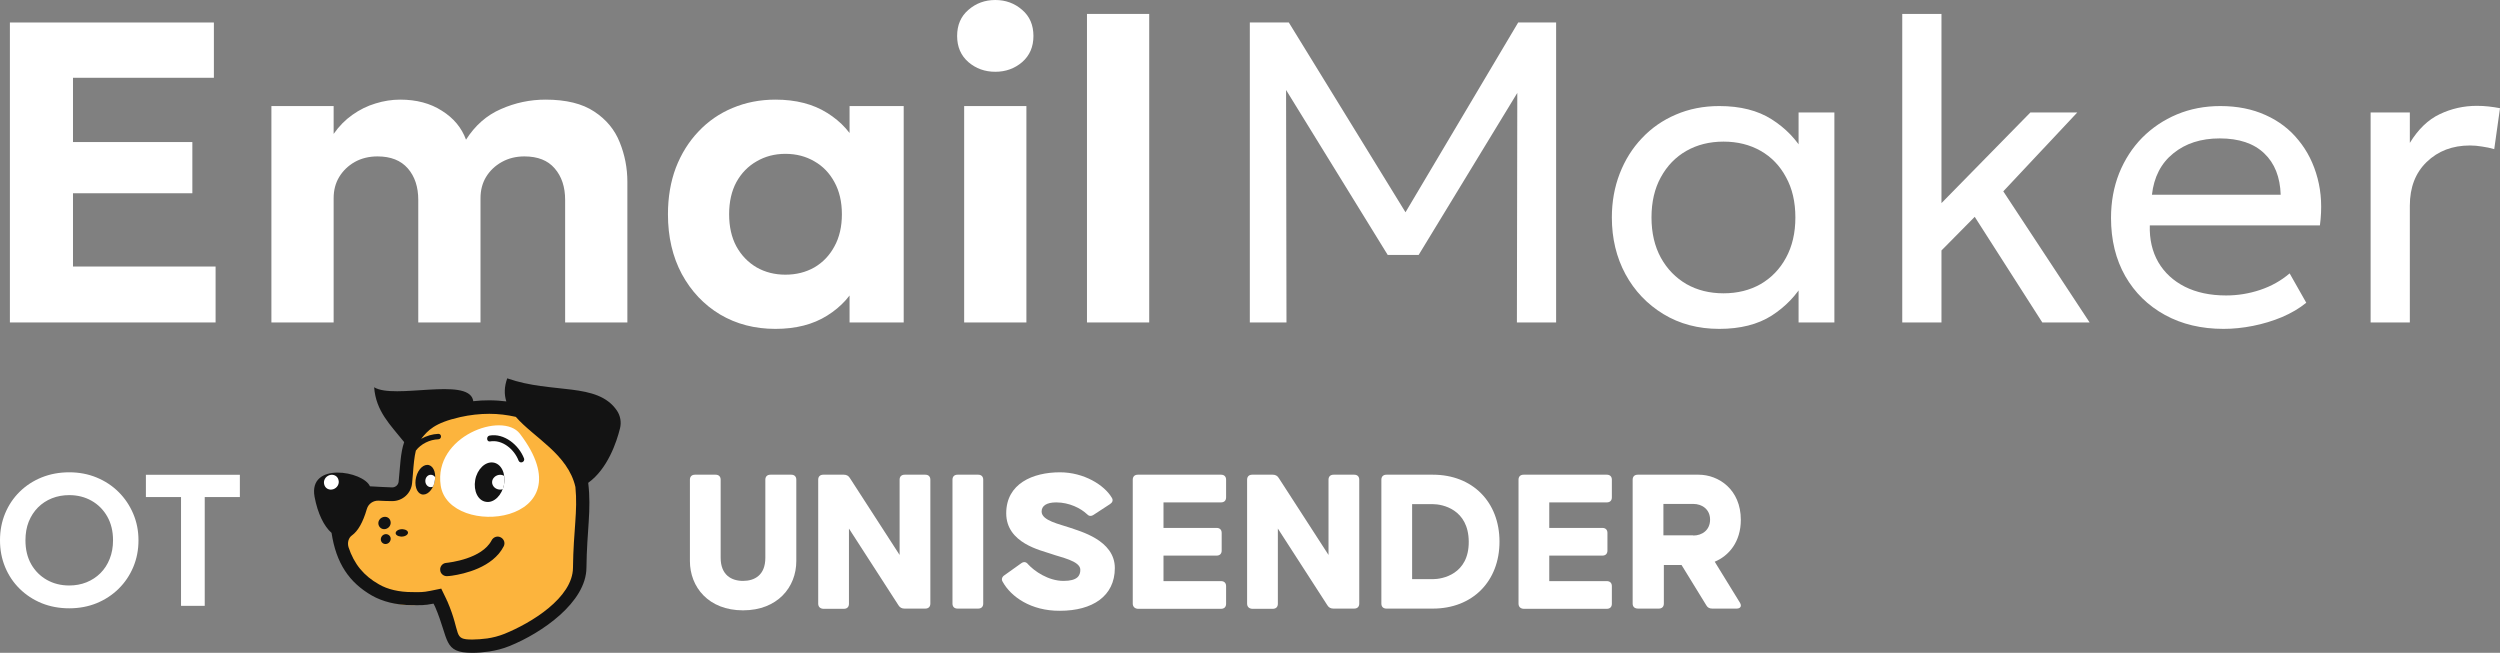 <?xml version="1.0" encoding="UTF-8"?> <svg xmlns="http://www.w3.org/2000/svg" width="1011" height="264" viewBox="0 0 1011 264" fill="none"><rect x="0" y="0" width="1011" height="264" fill="#808080" stroke="none"/><g clip-path="url(#clip0_2528_85)"><path d="M279 226.891V193.997C279 192.763 279.716 191.969 281.058 191.969H289.377C290.629 191.969 291.434 192.675 291.434 193.997V225.569C291.434 232.535 295.817 234.917 300.469 234.917C305.12 234.917 309.504 232.624 309.504 225.569V193.997C309.504 192.763 310.219 191.969 311.561 191.969H319.969C321.222 191.969 322.027 192.675 322.027 193.997V226.891C322.027 237.474 314.423 246.822 300.469 246.822C286.514 246.822 279 237.386 279 226.891Z" fill="white"></path><path d="M330.882 244.088V193.997C330.882 192.763 331.597 191.969 332.939 191.969H341.258C342.332 191.969 343.137 192.41 343.674 193.292L363.801 224.422V193.997C363.801 192.763 364.516 191.969 365.858 191.969H374.177C375.429 191.969 376.234 192.675 376.234 193.997V244.088C376.234 245.323 375.519 246.116 374.177 246.116H365.768C364.695 246.116 363.89 245.675 363.353 244.793L343.316 213.751V244.176C343.316 245.411 342.6 246.204 341.258 246.204H332.939C331.597 246.116 330.882 245.323 330.882 244.088Z" fill="white"></path><path d="M385.181 244.088V193.997C385.181 192.763 385.897 191.969 387.239 191.969H395.558C396.81 191.969 397.615 192.675 397.615 193.997V244.088C397.615 245.323 396.899 246.116 395.558 246.116H387.239C385.897 246.116 385.181 245.323 385.181 244.088Z" fill="white"></path><path d="M405.485 235.27C404.859 234.3 405.217 233.242 406.201 232.624L413 227.774C413.983 227.069 414.967 227.157 415.772 228.215C418.277 230.949 423.913 234.917 430.085 234.917C435.72 234.917 436.883 232.801 436.883 230.42C436.883 226.804 428.922 225.393 425.075 223.982C421.139 222.571 406.917 219.749 406.917 207.579C406.917 195.586 417.651 191 428.653 191C438.314 191 446.544 196.115 449.585 201.23C450.301 202.288 449.854 203.258 448.87 203.875L442.25 208.196C441.177 208.902 440.282 208.726 439.477 207.844C437.152 205.639 432.5 203.17 427.133 203.17C423.197 203.17 421.229 204.581 421.229 206.874C421.229 210.577 428.653 211.988 432.679 213.399C436.525 214.81 450.838 218.338 450.838 229.714C450.838 241.09 441.803 246.999 428.653 246.999C416.846 247.087 408.795 241.267 405.485 235.27Z" fill="white"></path><path d="M458.086 244.088V193.997C458.086 192.763 458.799 191.969 460.142 191.969H493.776C495.028 191.969 495.832 192.675 495.832 193.997V201.141C495.832 202.375 495.119 203.169 493.776 203.169H470.518V213.487H491.986C493.241 213.487 494.045 214.192 494.045 215.515V222.658C494.045 223.893 493.329 224.687 491.986 224.687H470.518V235.005H493.776C495.028 235.005 495.832 235.71 495.832 237.033V244.176C495.832 245.411 495.119 246.204 493.776 246.204H460.142C458.89 246.116 458.086 245.323 458.086 244.088Z" fill="white"></path><path d="M504.33 244.088V193.997C504.33 192.763 505.047 191.969 506.389 191.969H514.709C515.782 191.969 516.587 192.41 517.122 193.292L537.25 224.422V193.997C537.25 192.763 537.964 191.969 539.307 191.969H547.626C548.878 191.969 549.682 192.675 549.682 193.997V244.088C549.682 245.323 548.969 246.116 547.626 246.116H539.219C538.145 246.116 537.338 245.675 536.803 244.793L516.765 213.751V244.176C516.765 245.411 516.048 246.204 514.709 246.204H506.389C505.047 246.116 504.33 245.323 504.33 244.088Z" fill="white"></path><path d="M558.627 244.088V193.997C558.627 192.763 559.344 191.969 560.687 191.969H579.469C595.482 191.969 606.396 202.993 606.396 219.043C606.396 235.093 595.482 246.116 579.469 246.116H560.687C559.344 246.116 558.627 245.323 558.627 244.088ZM579.469 234.211C583.228 234.211 594.052 232.271 593.961 219.043C593.873 205.903 583.228 203.875 579.469 203.875H571.062V234.211H579.469Z" fill="white"></path><path d="M614.089 244.088V193.997C614.089 192.763 614.803 191.969 616.145 191.969H649.779C651.031 191.969 651.836 192.675 651.836 193.997V201.141C651.836 202.375 651.122 203.169 649.779 203.169H626.521V213.487H647.989C649.241 213.487 650.049 214.192 650.049 215.515V222.658C650.049 223.893 649.332 224.687 647.989 224.687H626.521V235.005H649.779C651.031 235.005 651.836 235.71 651.836 237.033V244.176C651.836 245.411 651.122 246.204 649.779 246.204H616.145C614.803 246.116 614.089 245.323 614.089 244.088Z" fill="white"></path><path d="M660.246 244.088V193.997C660.246 192.763 660.963 191.969 662.303 191.969H686.904C695.045 191.969 703.99 197.966 703.99 210.224C703.99 219.131 699.158 224.775 693.433 227.156L703.63 243.735C704.435 245.058 703.899 246.116 702.291 246.116H692.45C691.377 246.116 690.572 245.763 690.034 244.793L680.015 228.479H672.86V244.088C672.86 245.323 672.143 246.116 670.8 246.116H662.484C660.963 246.116 660.246 245.323 660.246 244.088ZM684.757 216.574C688.334 216.574 691.555 214.369 691.555 210.136C691.555 205.991 688.334 203.786 684.757 203.786H672.682V216.485H684.757V216.574Z" fill="white"></path><path d="M235.632 194.248C234.92 189.401 232.074 175.651 220.953 169.834C213.48 165.956 201.203 161.725 184.833 165.427C173.446 167.983 169.976 171.685 166.507 176.003C162.681 180.851 162.77 187.55 162.058 195.835C161.969 197.157 160.813 198.214 159.478 198.126C152.539 197.95 145.066 197.333 137.86 196.716C136.436 196.628 135.191 197.686 135.102 199.184C134.212 221.395 139.105 233.294 151.56 240.521C157.699 244.046 164.371 246.074 175.492 243.694C175.67 244.135 175.937 244.487 176.115 244.928C182.698 260.264 181.275 264.671 196.844 262.468C199.602 262.115 202.271 261.322 204.761 260.352C217.394 255.24 231.896 242.725 231.985 229.151C232.163 213.11 237.412 206.323 235.632 194.248Z" fill="#FCB43D"></path><path d="M210.24 175.394C238.283 212.146 181.551 218.125 178.23 196.408C175.186 176.361 203.229 166.25 210.24 175.394Z" fill="white"></path><path d="M211.933 185.421C209.816 179.9 203.836 175.069 197.948 176.153C196.567 176.449 196.752 178.717 198.132 178.52C203.1 177.632 207.976 181.674 209.724 186.308C210.368 187.688 212.393 186.801 211.933 185.421Z" fill="#131313"></path><path d="M182.774 232.804C182.056 232.893 181.428 232.982 180.979 232.982C179.454 233.16 178.108 232.003 178.018 230.579C177.839 229.066 179.005 227.731 180.441 227.641C181.877 227.463 194.888 226.039 198.836 218.474C199.553 217.138 201.169 216.604 202.515 217.316C203.86 218.029 204.399 219.631 203.681 220.966C199.284 229.511 187.709 232.092 182.774 232.804Z" fill="#131313"></path><path d="M156.139 213.869C157.497 213.431 158.296 212.027 157.897 210.71C157.577 209.394 156.219 208.692 154.861 209.13C153.503 209.569 152.704 210.973 153.103 212.29C153.503 213.606 154.861 214.308 156.139 213.869Z" fill="#131313"></path><path d="M156.461 219.922C157.567 219.618 158.213 218.405 157.936 217.393C157.66 216.382 156.553 215.775 155.539 216.078C154.433 216.382 153.787 217.595 154.064 218.607C154.34 219.618 155.355 220.225 156.461 219.922Z" fill="#131313"></path><path d="M163.076 216.941C164.459 216.714 165.266 215.803 164.92 215.045C164.574 214.286 163.192 213.831 161.924 214.059C160.541 214.286 159.734 215.197 160.08 215.955C160.426 216.714 161.808 217.169 163.076 216.941Z" fill="#131313"></path><path d="M203.831 195.848C204.602 191.401 202.674 187.466 199.398 187.039C196.217 186.611 192.94 189.776 192.169 194.138C191.398 198.585 193.326 202.519 196.602 202.947C199.783 203.46 203.06 200.21 203.831 195.848Z" fill="#131313"></path><path d="M175.706 195.107C176.538 191.829 175.539 188.728 173.54 188.107C171.459 187.487 169.127 189.614 168.295 192.893C167.462 196.171 168.461 199.272 170.459 199.893C172.541 200.513 174.873 198.386 175.706 195.107Z" fill="#131313"></path><path d="M199 195C199 196.636 200.452 198 202.291 198C202.678 198 203.065 197.909 203.356 197.818C203.549 197.182 203.743 196.545 203.84 195.909C204.033 194.727 204.033 193.546 203.937 192.455C203.453 192.182 202.872 192 202.291 192C200.549 192 199 193.364 199 195Z" fill="white"></path><path d="M174.204 192C172.979 192 172 193.111 172 194.5C172 195.889 172.979 197 174.204 197C174.53 197 174.857 196.908 175.102 196.815C175.347 196.352 175.51 195.796 175.674 195.241C175.837 194.5 175.918 193.759 176 193.018C175.592 192.37 174.939 192 174.204 192Z" fill="white"></path><path d="M249.475 166.028C241.532 154.408 223.415 159.426 205.12 153C203.871 156.521 203.871 159.602 204.763 162.331C202.532 162.067 200.301 161.891 197.802 161.891C195.749 161.891 193.607 161.979 191.376 162.243C191.376 162.067 191.287 161.891 191.287 161.715C188.967 152.472 159.426 161.626 151.305 156.609C152.019 166.38 157.909 171.837 163.442 178.791C161.925 183.193 161.836 188.562 161.211 194.724C161.122 196.045 159.962 197.101 158.623 197.101H158.534C155.678 197.013 152.644 196.837 149.609 196.661C146.932 190.499 124.62 186.626 127.208 200.886C128.458 207.664 131.046 212.857 134.08 215.498C135.955 227.822 141.22 235.568 150.412 240.849C154.607 243.226 160.14 244.722 166.655 244.722C169.957 244.722 171.474 244.898 175.312 244.106C175.49 244.546 175.758 244.898 175.937 245.339C181.738 258.806 179.06 264 191.019 264C193.072 264 195.392 263.824 197.802 263.472C200.658 263.032 203.424 262.327 206.012 261.271C219.131 255.99 237.07 243.578 237.159 229.582C237.338 214.09 239.212 206.431 237.873 195.252C245.727 189.619 249.386 178.703 250.725 173.246C251.349 170.781 250.903 168.14 249.475 166.028ZM231.715 229.582C231.626 241.73 214.848 251.941 203.96 256.342C201.729 257.222 199.408 257.838 196.999 258.19C194.857 258.454 192.804 258.63 191.019 258.63C182.987 258.63 186.646 256.518 180.934 243.226C180.756 242.874 180.577 242.61 180.488 242.258C180.399 242.17 180.399 241.994 180.31 241.906L178.436 238.033L174.152 238.913C170.76 239.617 169.689 239.441 166.655 239.441C161.479 239.441 156.749 238.385 153.179 236.272C147.11 232.839 143.183 228.086 140.952 221.308C140.417 219.547 140.863 217.523 142.38 216.466C144.701 214.794 146.753 211.361 148.36 205.815C148.984 203.703 150.948 202.382 153.09 202.47C154.875 202.558 156.66 202.646 158.444 202.646H158.534H158.623C162.818 202.646 166.298 199.477 166.655 195.34C166.744 193.932 166.923 192.611 167.012 191.291C167.28 187.77 167.547 184.777 168.172 182.224C170.225 179.496 173.884 177.735 177.275 177.647C178.703 177.559 178.703 175.446 177.275 175.446C174.955 175.534 172.456 176.239 170.314 177.471C172.992 174.126 175.58 171.045 186.111 168.669C190.037 167.788 194.053 167.348 197.891 167.348C201.55 167.348 205.12 167.788 208.6 168.58C215.829 176.943 229.663 183.633 232.697 196.925C233.678 206.96 231.894 214.266 231.715 229.582Z" fill="#131313"></path><path d="M134.767 197.843C136.397 197.317 137.356 195.632 136.876 194.052C136.493 192.473 134.863 191.63 133.233 192.157C131.603 192.683 130.644 194.368 131.124 195.948C131.507 197.527 133.137 198.37 134.767 197.843Z" fill="white"></path><path d="M73.209 245V201.01H59V192H97V201.01H82.791V245H73.209Z" fill="white"></path><path d="M28 246C23.989 246 20.268 245.309 16.838 243.928C13.432 242.522 10.469 240.575 7.946 238.089C5.423 235.603 3.468 232.689 2.081 229.349C0.694 226.009 0 222.393 0 218.5C0 214.582 0.694 210.953 2.081 207.613C3.468 204.273 5.423 201.36 7.946 198.873C10.469 196.387 13.432 194.453 16.838 193.072C20.268 191.691 23.989 191 28 191C31.986 191 35.681 191.703 39.087 193.11C42.492 194.516 45.456 196.475 47.978 198.986C50.501 201.498 52.468 204.424 53.881 207.764C55.294 211.079 56 214.658 56 218.5C56 222.393 55.294 226.009 53.881 229.349C52.468 232.689 50.501 235.603 47.978 238.089C45.456 240.575 42.492 242.522 39.087 243.928C35.681 245.309 31.986 246 28 246ZM28 236.771C30.497 236.771 32.818 236.344 34.962 235.49C37.132 234.611 39.011 233.38 40.6 231.798C42.214 230.191 43.463 228.269 44.346 226.034C45.254 223.774 45.708 221.263 45.708 218.5C45.708 214.808 44.926 211.594 43.362 208.856C41.798 206.119 39.679 203.997 37.005 202.49C34.331 200.983 31.33 200.229 28 200.229C25.477 200.229 23.144 200.656 21 201.51C18.856 202.364 16.977 203.595 15.362 205.202C13.773 206.809 12.524 208.731 11.616 210.966C10.733 213.201 10.292 215.712 10.292 218.5C10.292 222.192 11.061 225.406 12.6 228.144C14.164 230.881 16.283 233.003 18.957 234.51C21.631 236.017 24.645 236.771 28 236.771Z" fill="white"></path><path d="M439.573 130.401V5.632H464.743V130.401H439.573Z" fill="white"></path><path d="M389.906 130.401V42.889H415.077V130.401H389.906ZM402.492 29.026C398.297 29.026 394.676 27.726 391.63 25.127C388.585 22.47 387.062 18.946 387.062 14.556C387.062 10.109 388.585 6.585 391.63 3.986C394.676 1.329 398.297 0 402.492 0C406.687 0 410.307 1.329 413.353 3.986C416.399 6.585 417.922 10.109 417.922 14.556C417.922 18.946 416.399 22.47 413.353 25.127C410.307 27.726 406.687 29.026 402.492 29.026Z" fill="white"></path><path d="M313.564 133C305.232 133 297.79 131.065 291.238 127.195C284.687 123.267 279.515 117.808 275.722 110.819C271.987 103.83 270.119 95.772 270.119 86.645C270.119 79.771 271.182 73.504 273.309 67.843C275.492 62.182 278.538 57.301 282.446 53.2C286.354 49.041 290.951 45.864 296.238 43.669C301.582 41.416 307.358 40.29 313.564 40.29C321.84 40.29 328.822 42.081 334.511 45.662C340.258 49.243 344.453 53.922 347.096 59.698L343.562 65.157V42.889H365.457V130.401H343.562V108.133L347.096 113.592C344.453 119.368 340.258 124.047 334.511 127.628C328.822 131.209 321.84 133 313.564 133ZM317.616 111.079C321.983 111.079 325.891 110.097 329.339 108.133C332.787 106.111 335.488 103.281 337.442 99.642C339.453 96.003 340.459 91.67 340.459 86.645C340.459 81.62 339.453 77.287 337.442 73.648C335.488 70.009 332.787 67.208 329.339 65.244C325.891 63.222 321.983 62.211 317.616 62.211C313.306 62.211 309.427 63.222 305.979 65.244C302.531 67.208 299.801 70.009 297.79 73.648C295.836 77.287 294.859 81.62 294.859 86.645C294.859 91.67 295.836 96.003 297.79 99.642C299.801 103.281 302.531 106.111 305.979 108.133C309.427 110.097 313.306 111.079 317.616 111.079Z" fill="white"></path><path d="M109.755 130.401V42.889H134.925V54.153C137.109 51.034 139.638 48.464 142.511 46.442C145.442 44.362 148.545 42.832 151.821 41.85C155.154 40.81 158.487 40.29 161.82 40.29C168.429 40.29 174.06 41.792 178.715 44.795C183.427 47.741 186.674 51.641 188.456 56.493C192.134 50.716 196.846 46.586 202.593 44.102C208.339 41.561 214.345 40.29 220.609 40.29C228.941 40.29 235.521 41.907 240.348 45.142C245.176 48.319 248.595 52.449 250.606 57.532C252.675 62.615 253.709 67.959 253.709 73.562V130.401H228.539V80.84C228.539 75.583 227.131 71.338 224.315 68.103C221.557 64.868 217.477 63.251 212.075 63.251C208.684 63.251 205.638 64.002 202.937 65.504C200.237 67.005 198.11 69.027 196.559 71.569C195.064 74.053 194.317 76.912 194.317 80.147V130.401H169.147V80.84C169.147 75.583 167.739 71.338 164.923 68.103C162.107 64.868 158.027 63.251 152.683 63.251C149.235 63.251 146.16 64.002 143.459 65.504C140.816 67.005 138.718 69.027 137.167 71.569C135.672 74.053 134.925 76.912 134.925 80.147V130.401H109.755Z" fill="white"></path><path d="M4 130.401V9.098H86.494V31.452H29.515V57.446H77.787V78.154H29.515V107.786H87.183V130.401H4Z" fill="white"></path><path d="M958.676 130.4V45.488H974.537V57.792C977.928 52.246 981.951 48.376 986.605 46.181C991.318 43.928 996.317 42.802 1001.6 42.802C1003.27 42.802 1004.88 42.889 1006.43 43.062C1007.98 43.235 1009.51 43.466 1011 43.755L1008.67 60.304C1007.06 59.842 1005.43 59.496 1003.76 59.265C1002.09 58.976 1000.45 58.831 998.846 58.831C991.777 58.831 985.944 61.055 981.347 65.503C976.807 69.893 974.537 75.785 974.537 83.179V130.4H958.676Z" fill="white"></path><path d="M899.208 132.999C890.244 132.999 882.342 131.122 875.503 127.367C868.665 123.613 863.32 118.385 859.47 111.685C855.62 104.926 853.695 97.07 853.695 88.117C853.695 81.648 854.786 75.64 856.97 70.095C859.211 64.55 862.315 59.755 866.28 55.712C870.302 51.669 874.986 48.52 880.331 46.268C885.732 44.015 891.594 42.889 897.915 42.889C904.754 42.889 910.845 44.102 916.19 46.528C921.592 48.954 926.045 52.362 929.551 56.752C933.114 61.084 935.671 66.196 937.223 72.088C938.774 77.922 939.09 84.276 938.171 91.15H869.383C869.211 96.811 870.36 101.778 872.831 106.053C875.302 110.269 878.865 113.562 883.52 115.93C888.232 118.298 893.806 119.483 900.243 119.483C904.955 119.483 909.552 118.732 914.035 117.23C918.517 115.728 922.482 113.504 925.93 110.558L932.654 122.429C929.896 124.681 926.62 126.616 922.827 128.234C919.092 129.793 915.184 130.977 911.104 131.786C907.024 132.595 903.059 132.999 899.208 132.999ZM870.245 78.76H922.31C922.08 71.597 919.868 66.023 915.673 62.037C911.478 57.994 905.472 55.972 897.657 55.972C890.071 55.972 883.807 57.994 878.865 62.037C873.923 66.023 871.05 71.597 870.245 78.76Z" fill="white"></path><path d="M769.271 130.4V5.631H785.132V82.139L821.078 45.488H840.042L810.13 77.374L845.042 130.4H825.905L798.58 87.684L785.132 101.287V130.4H769.271Z" fill="white"></path><path d="M695.277 132.999C686.772 132.999 679.244 131.006 672.692 127.021C666.141 123.035 661.027 117.663 657.349 110.905C653.671 104.089 651.832 96.435 651.832 87.944C651.832 81.59 652.895 75.669 655.021 70.182C657.148 64.694 660.136 59.929 663.986 55.885C667.836 51.784 672.405 48.607 677.692 46.354C683.036 44.044 688.898 42.889 695.277 42.889C703.782 42.889 710.85 44.679 716.482 48.261C722.114 51.842 726.51 56.405 729.671 61.95L727.343 65.416V45.488H741.825V130.4H727.343V110.472L729.671 113.851C726.51 119.396 722.114 123.988 716.482 127.627C710.85 131.209 703.782 132.999 695.277 132.999ZM697.001 118.616C702.633 118.616 707.632 117.374 712 114.89C716.367 112.349 719.787 108.796 722.258 104.233C724.786 99.612 726.05 94.182 726.05 87.944C726.05 81.648 724.786 76.218 722.258 71.655C719.787 67.034 716.367 63.481 712 60.997C707.632 58.514 702.633 57.272 697.001 57.272C691.369 57.272 686.37 58.514 682.002 60.997C677.635 63.481 674.187 67.034 671.658 71.655C669.129 76.218 667.865 81.648 667.865 87.944C667.865 94.182 669.129 99.612 671.658 104.233C674.187 108.796 677.635 112.349 682.002 114.89C686.37 117.374 691.369 118.616 697.001 118.616Z" fill="white"></path><path d="M505.425 130.4V9.097H521.2L571.541 90.977H565.335L613.952 9.097H629.295V130.4H613.435L613.607 31.278L616.796 32.318L573.696 103.107H561.197L517.58 32.318L520.079 31.278L520.252 130.4H505.425Z" fill="white"></path></g><defs><clipPath id="clip0_2528_85"><rect width="1011" height="264" fill="white"></rect></clipPath></defs></svg> 